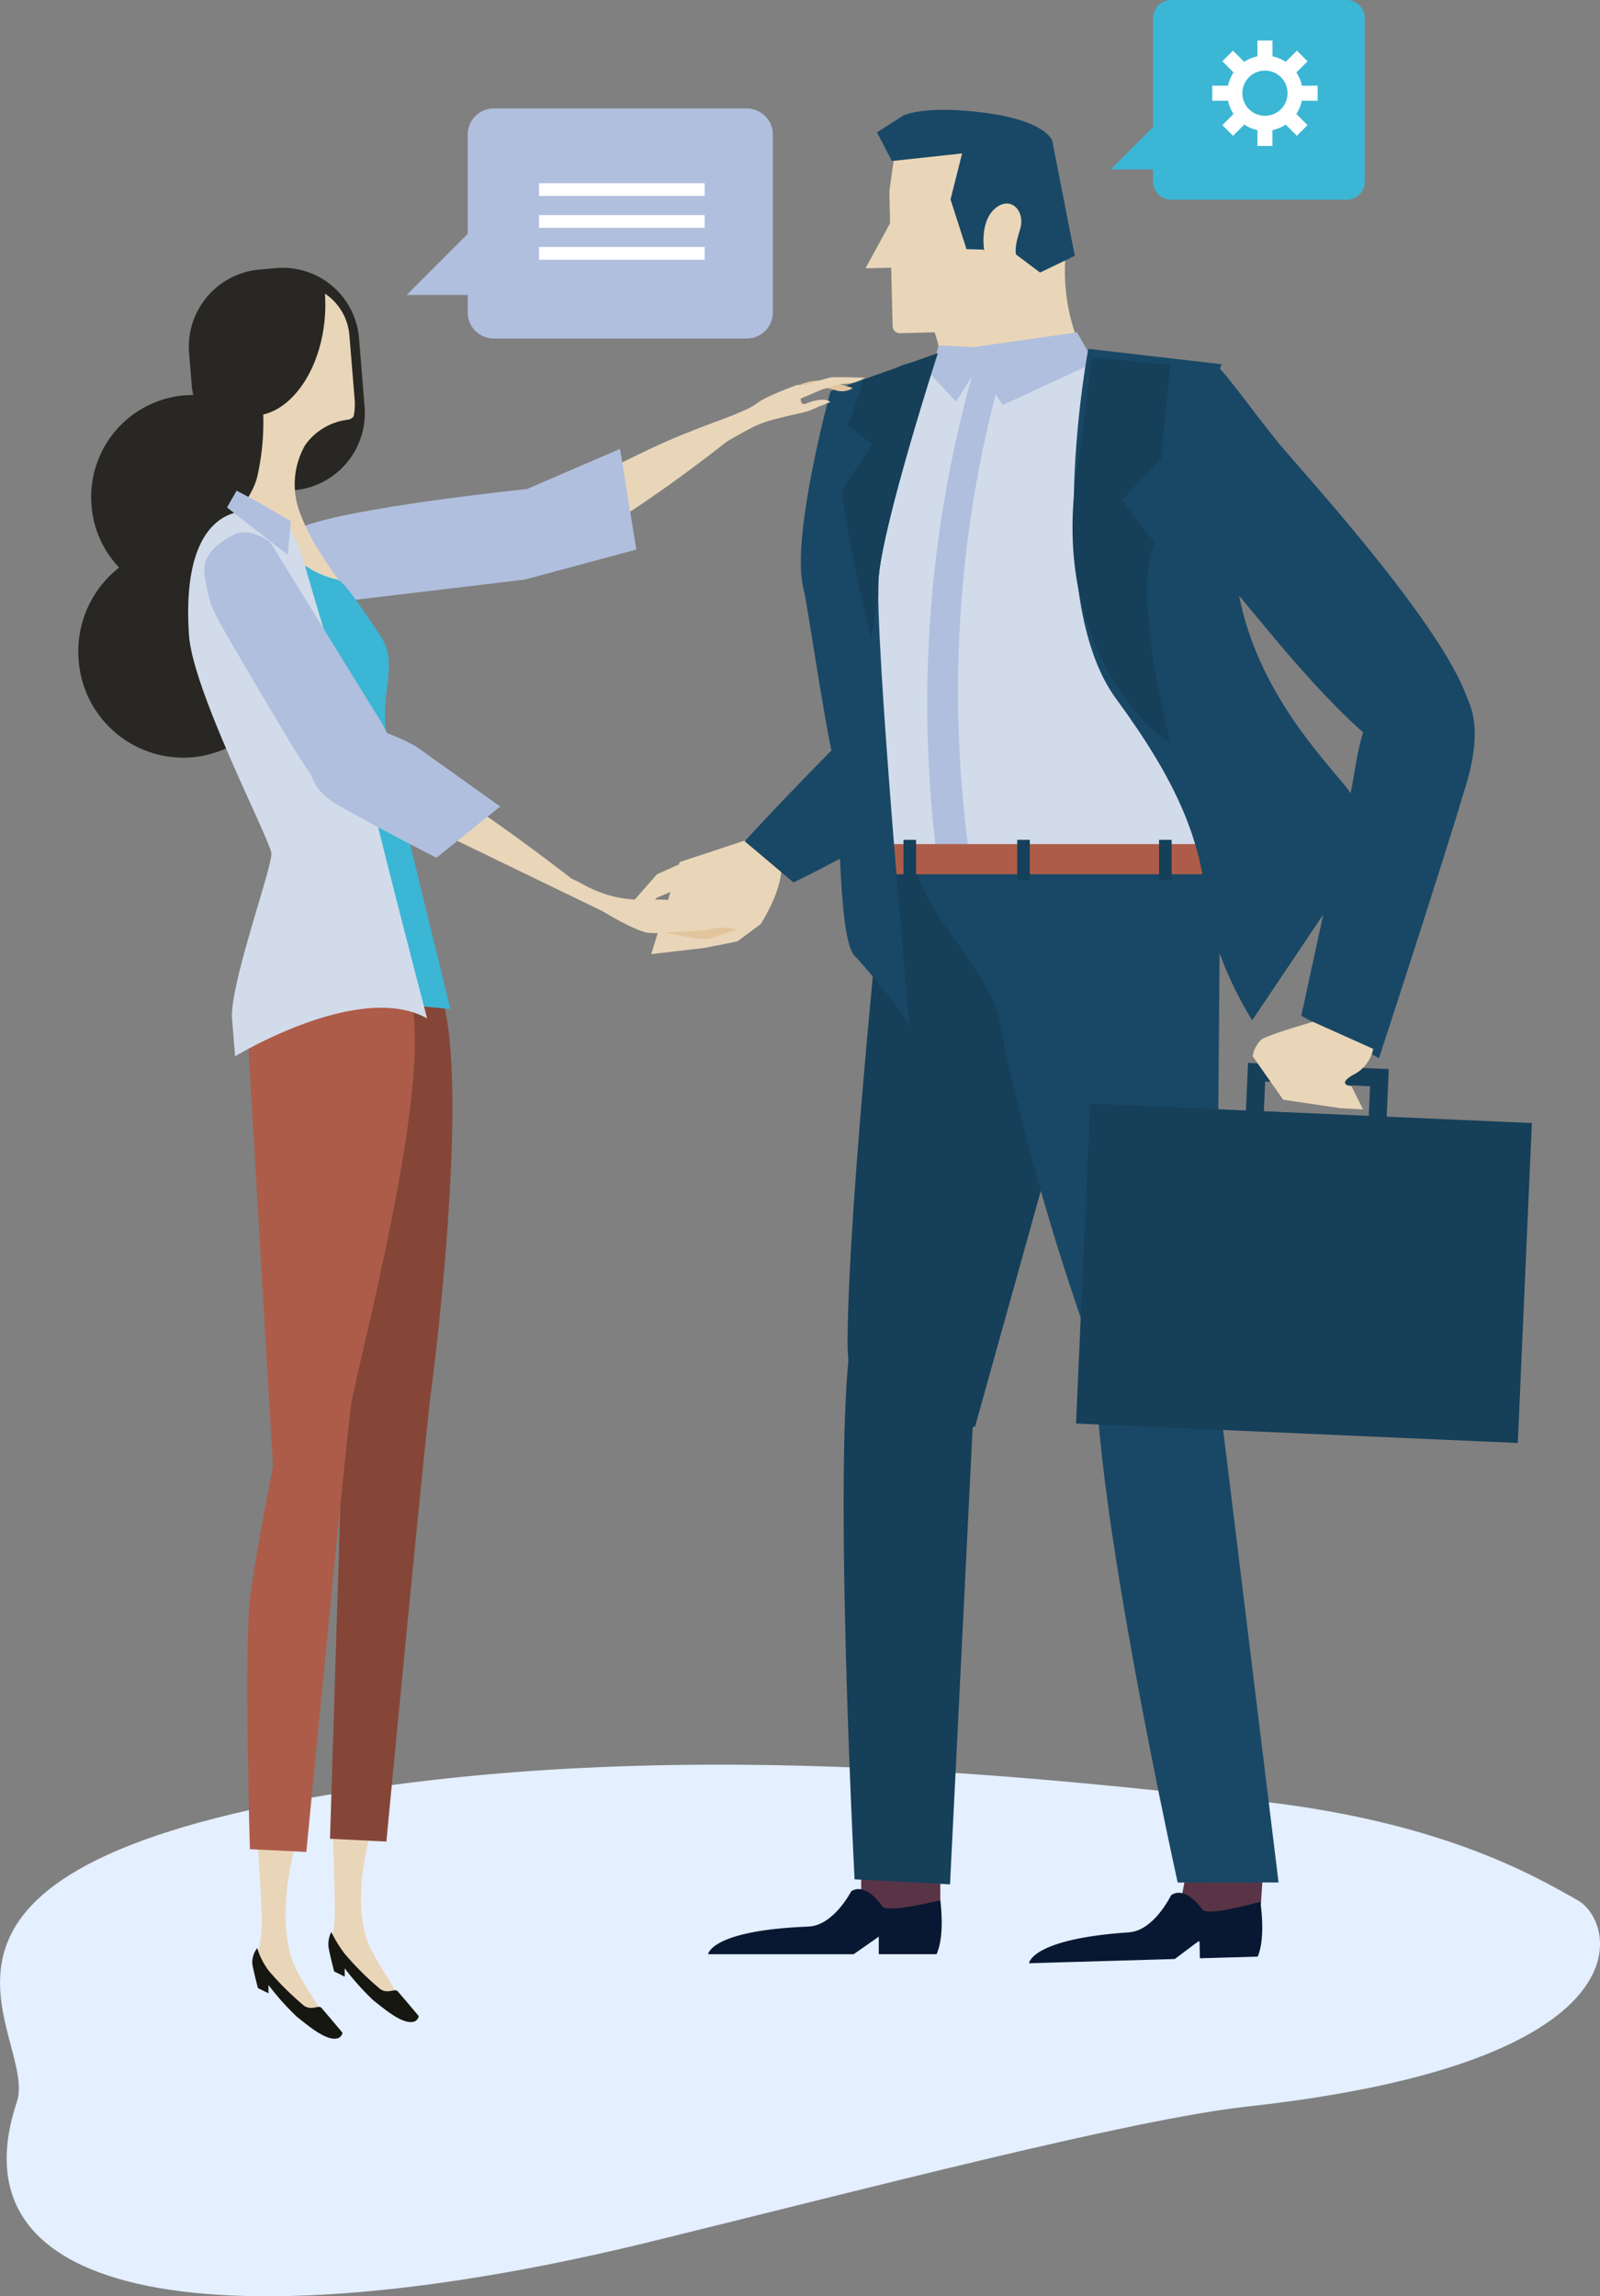 <svg xmlns="http://www.w3.org/2000/svg" xmlns:xlink="http://www.w3.org/1999/xlink" id="Groupe_580" data-name="Groupe 580" width="259.823" height="372.73" viewBox="0 0 259.823 372.73"><rect x="0" y="0" width="259.823" height="372.73" fill="#808080" stroke="none"/><defs><clipPath id="clip-path"><rect id="Rectangle_529" data-name="Rectangle 529" width="259.823" height="372.73" fill="none"></rect></clipPath></defs><g id="Groupe_525" data-name="Groupe 525" clip-path="url(#clip-path)"><path id="Trac&#xE9;_1795" data-name="Trac&#xE9; 1795" d="M105.72,645.126c34.621-8.492,78-19.858,96.8-21.919,65.7-7.209,60.014-29.895,53.694-33.477-7.187-4.073-22.713-13.14-53.773-16.313s-95.475-11.257-155.6.343c-68.5,13.216-40.585,38.155-44.1,48.68-11.558,34.6,38.791,38.433,102.987,22.687" transform="translate(0 -281.267)" fill="#e4efff"></path><path id="Trac&#xE9;_1796" data-name="Trac&#xE9; 1796" d="M226.221,269.466l-12.012,3.973-4.618,14.938,8.749-1.021,5.244-1.044,3.774-2.812s5.054-7.64,2.8-11.717a4.262,4.262,0,0,0-3.936-2.316" transform="translate(-103.84 -133.502)" fill="#e9d6b8"></path><path id="Trac&#xE9;_1797" data-name="Trac&#xE9; 1797" d="M295.033,115.682s6.48,41.793-10.937,53.995c-6.66,4.667-5.295,9.1-6.021-1.661s2.121-41.9,2.385-46.211c.326-5.368,4.721-6.479,14.572-6.123" transform="translate(-137.711 -57.284)" fill="#163f59"></path><path id="Trac&#xE9;_1798" data-name="Trac&#xE9; 1798" d="M275.065,205.623s6.826-1.632,7.614,4.943c.831,6.926,3.248,11.074-9.758,19.878A210.6,210.6,0,0,1,247.6,245.026l-7.935-6.692s30.388-32.981,35.395-32.71" transform="translate(-118.743 -101.785)" fill="#194866"></path><path id="Trac&#xE9;_1799" data-name="Trac&#xE9; 1799" d="M202.269,284.38l4.616-5.27,4.937-2.211.167,3.887-5.087,2.1s-2.1,2.2-2.934,2.048a7.987,7.987,0,0,1-1.7-.557" transform="translate(-100.213 -137.188)" fill="#e9d6b8"></path><path id="Trac&#xE9;_1800" data-name="Trac&#xE9; 1800" d="M321.257,261.632l-27.752,99.5s-20.976,9.416-20.724-14.307,5.895-76.565,5.895-76.565Z" transform="translate(-135.146 -129.624)" fill="#163f59"></path><path id="Trac&#xE9;_1801" data-name="Trac&#xE9; 1801" d="M318.832,77.176s-2.029,10.568,4.007,20.062-24.386,4.961-24.386,4.961a23.385,23.385,0,0,0-3.963-16.269c-5.153-7.134,21.574-12.644,24.341-8.753" transform="translate(-145.577 -37.598)" fill="#e9d6b8"></path><path id="Trac&#xE9;_1802" data-name="Trac&#xE9; 1802" d="M320.927,115.506a246.5,246.5,0,0,0-29.1-3.55c-10.221-.594-14.55,4.746-16.964,6.149-4.978,2.907-14.7,25.941-8.364,48.417a160.331,160.331,0,0,1,5.082,26.325s46.709,15.557,49.885,14.7,10.027-10.853,8.031-17.7-4.619-49.7-.179-56.961.013-17.28-8.39-17.385" transform="translate(-131.006 -55.445)" fill="#d1dbea"></path><path id="Trac&#xE9;_1803" data-name="Trac&#xE9; 1803" d="M305.2,194.455q-2.594.4-5.2.806a198.031,198.031,0,0,1,6.837-82.132c1.427.36,2.858.711,4.291,1.07a193.343,193.343,0,0,0-5.927,80.255" transform="translate(-147.843 -56.049)" fill="#b0bfde"></path><rect id="Rectangle_521" data-name="Rectangle 521" width="12.846" height="19.572" transform="translate(139.848 291.937)" fill="#593446"></rect><path id="Trac&#xE9;_1804" data-name="Trac&#xE9; 1804" d="M392.6,587.035l-1.141,17.878-13.8-.494,3.825-20.281Z" transform="translate(-187.108 -289.407)" fill="#593446"></path><path id="Trac&#xE9;_1805" data-name="Trac&#xE9; 1805" d="M293.131,426.5,288.8,513.823l-15.5-.818s-4.636-88.952,1.069-92.213,18.755,1.63,18.755,5.708" transform="translate(-134.528 -207.951)" fill="#163f59"></path><path id="Trac&#xE9;_1806" data-name="Trac&#xE9; 1806" d="M344.291,277.407l-.66,83.471s-7.9,13.464-13.169,8.976c-4.08-3.476-17.249-42.5-22.064-68.673-1.4-7.616-14.216-18.991-13.387-25.861.39-3.212,49.28,2.088,49.28,2.088" transform="translate(-146.142 -135.893)" fill="#194866"></path><path id="Trac&#xE9;_1807" data-name="Trac&#xE9; 1807" d="M371.547,423.8l10.809,88.23-16.38.017s-19.329-87.015-11.386-93.1,16.472,2,16.957,4.853" transform="translate(-174.73 -206.466)" fill="#194866"></path><path id="Trac&#xE9;_1808" data-name="Trac&#xE9; 1808" d="M264.985,618.3h-9.376V615.45l-4.078,2.855H227.886s.407-3.873,16.3-4.488c4.082-.152,6.931-5.7,6.931-5.7s2.039-1.831,5.1,2.444c.8,1.12,9.38-1.015,9.38-1.015s.813,5.7-.613,8.764" transform="translate(-112.905 -301.091)" fill="#081832"></path><path id="Trac&#xE9;_1809" data-name="Trac&#xE9; 1809" d="M368.319,619.285l-9.386.271-.058-2.892-4.022,3.01-23.669.688s.323-3.942,16.232-5.02c4.078-.278,6.821-5.989,6.821-5.989s2-1.919,5.151,2.331c.813,1.106,9.358-1.3,9.358-1.3s.938,5.764-.428,8.9" transform="translate(-164.083 -301.685)" fill="#081832"></path><rect id="Rectangle_522" data-name="Rectangle 522" width="56.668" height="4.892" transform="translate(141.481 137.013)" fill="#ad5c49"></rect><rect id="Rectangle_523" data-name="Rectangle 523" width="2.045" height="6.549" transform="translate(146.72 136.325)" fill="#163f59"></rect><rect id="Rectangle_524" data-name="Rectangle 524" width="2.037" height="6.549" transform="translate(165.188 136.325)" fill="#163f59"></rect><rect id="Rectangle_525" data-name="Rectangle 525" width="2.037" height="6.549" transform="translate(188.222 136.325)" fill="#163f59"></rect><path id="Trac&#xE9;_1810" data-name="Trac&#xE9; 1810" d="M310.522,46.48c-3.525-6.641-18.984-12.22-21.38-8.38a14.473,14.473,0,0,0-2.02,4.907q-.391,2.837-.786,5.586a5.284,5.284,0,0,0-.071,1.257c0,.033-.014.064-.017.1l.522,21.234a1.183,1.183,0,0,0,1.212,1.152l13.947-.342c.6-.017,6.111-6.261,7.3-7.86,1.485-1.74.015-2.023.722-3.453.91-1.832,3.732-8.239.568-14.2" transform="translate(-141.82 -18.254)" fill="#e9d6b8"></path><path id="Trac&#xE9;_1811" data-name="Trac&#xE9; 1811" d="M288.21,51.247l5.259,8.6,5.248,8.6-10.076.249-10.078.244,4.827-8.847Z" transform="translate(-138.012 -25.39)" fill="#e9d6b8"></path><path id="Trac&#xE9;_1812" data-name="Trac&#xE9; 1812" d="M314.385,59.035l-3.666-18.691s-.92-3.211-10.892-4.524-13.326.452-13.326.452L282.271,39l2.413,4.647,11.4-1.239-1.879,7.472,2.593,8.073,2.757.074.127.2s-.833-4.65,1.747-6.872,5.041.474,4.038,3.5-.621,3.965-.621,3.965l3.9,2.928Z" transform="translate(-139.849 -17.507)" fill="#194866"></path><path id="Trac&#xE9;_1813" data-name="Trac&#xE9; 1813" d="M306.273,111.383l.843,3.372-3.513,5.479-4.139-4.472,1.331-4.659Z" transform="translate(-148.367 -55.045)" fill="#b0bfde"></path><path id="Trac&#xE9;_1814" data-name="Trac&#xE9; 1814" d="M329.269,106.925l2.809,4.917-14.893,6.884-3.377-5.375-2.242-3.9Z" transform="translate(-154.363 -52.975)" fill="#b0bfde"></path><path id="Trac&#xE9;_1815" data-name="Trac&#xE9; 1815" d="M380.76,116.781c.968-.067,6.761,8.233,10.7,13.01,3.818,4.637,29.76,32.764,31.23,43.863s-6.577,10.019-11.462,7.483-12.436-9.947-22.016-21.563c-9.935-12.051-17.155-19.786-18.018-26.092s1.357-16.143,9.571-16.7" transform="translate(-183.817 -57.858)" fill="#194866"></path><path id="Trac&#xE9;_1816" data-name="Trac&#xE9; 1816" d="M369.593,114.72l-21.66-2.5s-7.657,40.216,4.518,56.808c10.026,13.653,13.467,22.513,14.629,32.514s7.466,19.675,7.466,19.675l17.333-25.792s1.867-7.1-1.933-11.888-14.437-15.605-17.511-31.172-4.564-34.3-2.844-37.642" transform="translate(-171.204 -55.597)" fill="#194866"></path><path id="Trac&#xE9;_1817" data-name="Trac&#xE9; 1817" d="M442.765,218.116s7.068,2.978,2.889,17-14.224,44.639-14.224,44.639l-12.611-6.892s6.327-29.446,7.929-35.847,1.137-20.771,16.016-18.9" transform="translate(-207.501 -107.982)" fill="#194866"></path><path id="Trac&#xE9;_1818" data-name="Trac&#xE9; 1818" d="M418.055,410.131l-71.732-3.16,2.29-51.933,71.728,3.158Z" transform="translate(-171.583 -175.901)" fill="#163f59"></path><path id="Trac&#xE9;_1819" data-name="Trac&#xE9; 1819" d="M423.814,342.949l-22.853-1.006-.73,16.546,22.853,1.009Zm-20.074,2.029,17.04.75-.473,10.735-17.038-.752Z" transform="translate(-198.292 -169.413)" fill="#163f59"></path><path id="Trac&#xE9;_1820" data-name="Trac&#xE9; 1820" d="M422.75,333.133a6.046,6.046,0,0,1-3.214,4.19c-2.893,1.6-.3,1.911-.3,1.911l1.856,3.723-3.688-.2-9.279-1.371-4.952-7.053a4.759,4.759,0,0,1,1.408-2.71c1.1-.8,8.386-2.88,8.386-2.88Z" transform="translate(-199.75 -162.876)" fill="#e9d6b8"></path><path id="Trac&#xE9;_1821" data-name="Trac&#xE9; 1821" d="M275.4,223.057s-5.742-63.4-5.029-72.936c.666-8.867,9.6-36.483,9.6-36.483L262.559,119.8s-6.544,23.875-4.384,32.071c.65,2.467,3.273,21.2,5.061,28.693.979,4.116.338,27.825,3.208,30.859,3.264,3.45,10,11.943,8.96,11.63" transform="translate(-127.694 -56.302)" fill="#194866"></path><path id="Trac&#xE9;_1822" data-name="Trac&#xE9; 1822" d="M271.9,125.378l3.93,3.036-4.988,7.537a228.346,228.346,0,0,0,4.85,23.84s.311-2.553,1.116-6.928c-.008-1.146.009-2.077.059-2.741.665-8.867,9.6-36.483,9.6-36.483l-12.076,4.276Z" transform="translate(-134.188 -56.301)" fill="#163f59"></path><path id="Trac&#xE9;_1823" data-name="Trac&#xE9; 1823" d="M361.049,116.2l-1.47,15.209-6.414,6.745,5.352,6.89s-3.938,6.381,2.532,32.235c.354,1.422-19.572-12.81-15.25-43.171,1.434-10.09,2.509-19.152,2.509-19.152Z" transform="translate(-171.019 -56.953)" fill="#163f59"></path><path id="Trac&#xE9;_1824" data-name="Trac&#xE9; 1824" d="M257.338,124.184a6.25,6.25,0,0,1,4.684-.148,3.19,3.19,0,0,0,2.6-.353s.54-.009-2.947-.884a7.782,7.782,0,0,0-6.211.646c-1.359,1.047-.892,2.089,1.875.739" transform="translate(-126.203 -60.654)" fill="#e2c59c"></path><path id="Trac&#xE9;_1825" data-name="Trac&#xE9; 1825" d="M166.985,158.364c9.587-.867,33.426-20.179,33.426-20.179s6.859-9.662-28.91,9.936c-10.734,5.884-6.888,10.455-4.516,10.243" transform="translate(-81.413 -67.283)" fill="#e9d6b8"></path><path id="Trac&#xE9;_1826" data-name="Trac&#xE9; 1826" d="M242.821,124.732l-.52-.692-2.983-.244s-5.088,1.763-6.766,3.115-9.559,3.857-10.415,4.416-.4,5.3-.4,5.3,7.3-4.452,10.341-5.973,8.143-2.187,9.362-2.737c2.071-.942,3.179-1.305,3.179-1.305s-.66-1.039-4,.248c-.883.338-.792-.826-.792-.826Z" transform="translate(-109.798 -61.334)" fill="#e9d6b8"></path><path id="Trac&#xE9;_1827" data-name="Trac&#xE9; 1827" d="M256.514,125.04s-.334-1.806.354-2.054a41.326,41.326,0,0,1,5.086-1.6c.945-.123,5.533.048,5.533.048a6.5,6.5,0,0,1-3.194.985c-2.53.081-7.779,2.624-7.779,2.624" transform="translate(-127.048 -60.116)" fill="#e9d6b8"></path><path id="Trac&#xE9;_1828" data-name="Trac&#xE9; 1828" d="M141.721,144.412l-15.114,6.518s-35.917,3.677-38.53,7.365c-3.09,4.376-5.25,12.511-5.25,12.511l43.45-5.181,18.09-4.872Z" transform="translate(-41.036 -71.548)" fill="#b0bfde"></path><path id="Trac&#xE9;_1829" data-name="Trac&#xE9; 1829" d="M106.937,584.016s.447,12.506.4,16.062a19.642,19.642,0,0,1-.407,3.878s6.4,8.436,8.74,9.785,2.03.169,1.872-.505-3.616-5.734-4.681-8.266c-3.268-7.76.781-19.23.623-20.073s-6.545-.881-6.545-.881" transform="translate(-52.976 -289.347)" fill="#e9d6b8"></path><path id="Trac&#xE9;_1830" data-name="Trac&#xE9; 1830" d="M109.327,314.734l-1.04,69.725-2.079,66.8,9.155.452s6.454-67.477,7.285-73.325,6.551-53.473,1.139-65.168-14.46,1.516-14.46,1.516" transform="translate(-52.62 -152.787)" fill="#854638"></path><path id="Trac&#xE9;_1831" data-name="Trac&#xE9; 1831" d="M118.616,329.429l-7.259,10.13-.624,41.622c2.579-5.665,4.49-9.8,5.092-10.995.991-1.956,4.962-8.964,9.458-17.627.044-3,.072-6.008.072-9.019a151.813,151.813,0,0,0-6.74-14.111" transform="translate(-54.862 -163.213)" fill="#854638"></path><path id="Trac&#xE9;_1832" data-name="Trac&#xE9; 1832" d="M106.147,621.532a4.516,4.516,0,0,0-.448,2.429c.146,1.013.916,3.98.916,3.98l1.716.843v-1.348a41.942,41.942,0,0,0,4.684,5.229c1.559,1.181,4.832,4.122,6.713,3.375a1.23,1.23,0,0,0,.625-.844s-2.968-3.544-3.437-4.047-1.561.5-2.808-.338a47.756,47.756,0,0,1-5.777-5.736,21.365,21.365,0,0,1-2.185-3.543" transform="translate(-52.352 -307.934)" fill="#161711"></path><path id="Trac&#xE9;_1833" data-name="Trac&#xE9; 1833" d="M82.556,590.294s1.052,13.1.7,16.012c-.4,3.3-.86,3.388-.86,3.388s6.4,8.432,8.742,9.782,2.026.169,1.871-.507-3.8-5.651-4.682-8.266c-2.954-8.7.781-19.23.623-20.073s-6.4-.337-6.4-.337" transform="translate(-40.824 -292.382)" fill="#e9d6b8"></path><path id="Trac&#xE9;_1834" data-name="Trac&#xE9; 1834" d="M79.2,316.77l4.379,74.447s-3.427,16.994-3.872,22.722c-.759,9.806.117,39.356.117,39.356l9.158.451s6.452-66.8,7.284-72.652,14.493-55.833,9.082-67.529-26.147,3.2-26.147,3.2" transform="translate(-39.24 -153.134)" fill="#ad5c49"></path><path id="Trac&#xE9;_1835" data-name="Trac&#xE9; 1835" d="M81.977,626.721a3.908,3.908,0,0,0-.8,2.51c.143,1.014.915,3.982.915,3.982l1.718.844v-1.349a41.956,41.956,0,0,0,4.684,5.23c1.561,1.179,4.832,4.121,6.709,3.373a1.226,1.226,0,0,0,.626-.845s-2.965-3.541-3.434-4.048-1.56.507-2.808-.337a47.507,47.507,0,0,1-5.777-5.735,12.024,12.024,0,0,1-1.836-3.625" transform="translate(-40.21 -310.505)" fill="#161711"></path><path id="Trac&#xE9;_1836" data-name="Trac&#xE9; 1836" d="M62.018,142.2a16.551,16.551,0,0,1-14.954,17.889A16.348,16.348,0,0,1,29.412,145.03a16.554,16.554,0,0,1,14.96-17.89A16.346,16.346,0,0,1,62.018,142.2" transform="translate(-14.544 -62.96)" fill="#282723"></path><path id="Trac&#xE9;_1837" data-name="Trac&#xE9; 1837" d="M59.323,191.111a17.291,17.291,0,0,1-15.63,18.682,17.071,17.071,0,0,1-18.427-15.723,17.287,17.287,0,0,1,15.623-18.686,17.074,17.074,0,0,1,18.435,15.728" transform="translate(-12.489 -86.86)" fill="#282723"></path><path id="Trac&#xE9;_1838" data-name="Trac&#xE9; 1838" d="M89.311,108.517a12.584,12.584,0,0,1-11.228,13.717l-3.554-5.745a12.423,12.423,0,0,1-13.294-11.584l-.391-4.743A12.591,12.591,0,0,1,72.076,86.443l3.062-.265a12.429,12.429,0,0,1,13.3,11.587Z" transform="translate(-30.123 -42.674)" fill="#282723"></path><path id="Trac&#xE9;_1839" data-name="Trac&#xE9; 1839" d="M89.807,94.475a25.639,25.639,0,0,1,0,3.587c-.572,8.232-4.859,14.821-10.022,16.031a39.811,39.811,0,0,1-.94,9.953c-.713,3.286-4.075,6.989-4.075,6.989-.418,5.751,18.976,12.452,18.451,11.576s-5.67-7.156-7.682-13.158a12.846,12.846,0,0,1,1.05-10.39,9.963,9.963,0,0,1,6.874-4.121,1.4,1.4,0,0,0,1-.556,9.363,9.363,0,0,0,.171-2.679l-.853-10.434a8.992,8.992,0,0,0-3.967-6.8" transform="translate(-37.039 -46.807)" fill="#e9d6b8"></path><path id="Trac&#xE9;_1840" data-name="Trac&#xE9; 1840" d="M113.89,252.711l7.175.714s-5.856-23.987-8.275-33.916-2.507-13.239-2.231-16.393,1.395-6.943-.838-10.251-5.745-8.809-7-9.16a14.948,14.948,0,0,1-5.945-2.8c-.95-.83,17.112,71.811,17.112,71.811" transform="translate(-47.93 -89.622)" fill="#3bb6d5"></path><path id="Trac&#xE9;_1841" data-name="Trac&#xE9; 1841" d="M99.37,246.825S93.141,223.039,90.254,211s-9.987-34.77-10.7-37.657a36.925,36.925,0,0,0-2.689-6.646s-4.769-3.026-8.733-1.944-8.376,5.709-7.434,19.816c.616,9.2,13.2,33.256,13.378,35.455s-6.821,21.482-6.384,26.849.5,6.1.5,6.1,20.194-12.324,31.175-6.154" transform="translate(-30.011 -81.511)" fill="#d1dbea"></path><path id="Trac&#xE9;_1842" data-name="Trac&#xE9; 1842" d="M74.625,157.855l3.61,1.912,5.189,3.039-.5,5.459-9.865-7.687Z" transform="translate(-36.197 -78.208)" fill="#b0bfde"></path><path id="Trac&#xE9;_1843" data-name="Trac&#xE9; 1843" d="M184.861,283.378c6.667,3.718,11.148,2.173,14.292,2.671a53.52,53.52,0,0,0,6.538.5c-2.868,1.854-5.064.735-6.594,1s-1.012-.011,1.27,1.479c1.3.85,4.827-.068,7.171-.352a6.313,6.313,0,0,1,3.007.18,30.566,30.566,0,0,1-6.034,1.895,37.274,37.274,0,0,1-8.944.583c-1.695-.264-6.222-2.606-9.2-4.782-3.344-2.444-6.307-5.851-1.509-3.173" transform="translate(-90.343 -139.913)" fill="#e9d6b8"></path><path id="Trac&#xE9;_1844" data-name="Trac&#xE9; 1844" d="M107.775,239.11s1.572-2.617,15.37,5.6S155.4,268.189,155.4,268.189l-33.389-16.161s-12.5-6.759-14.24-12.918" transform="translate(-53.396 -118.269)" fill="#e9d6b8"></path><path id="Trac&#xE9;_1845" data-name="Trac&#xE9; 1845" d="M116.995,236.814s-12.893-7.577-16.437-.127c-2.014,4.235-.038,7.493,3.9,9.716,7.315,4.138,15.831,8.475,15.831,8.475l10.362-8.326Z" transform="translate(-49.425 -115.64)" fill="#b0bfde"></path><path id="Trac&#xE9;_1846" data-name="Trac&#xE9; 1846" d="M93.685,200.823l-17.2-27.9s-3.262-2.669-6.037-1.238c-4.006,2.063-5.158,4.363-4.6,7.029,1.109,5.262-.21,2.939,9.4,19.213,8.774,14.885,12.23,21.132,19.229,17.188,6.528-3.681-.79-14.3-.79-14.3" transform="translate(-32.558 -84.853)" fill="#b0bfde"></path><path id="Trac&#xE9;_1847" data-name="Trac&#xE9; 1847" d="M213.783,299.171s5.805,1.271,7.018,1.065c.848-.139,4.706-1.5,4.706-1.5a7.731,7.731,0,0,0-3.676-.193c-1.582.459-8.048.628-8.048.628" transform="translate(-105.917 -147.832)" fill="#e2c59c"></path><path id="Trac&#xE9;_1848" data-name="Trac&#xE9; 1848" d="M367.308,32.416a2.948,2.948,0,0,1-2.948-2.948V27.5h-6.876l6.876-6.875V2.948A2.949,2.949,0,0,1,367.308,0h28.486a2.948,2.948,0,0,1,2.946,2.948v26.52a2.947,2.947,0,0,1-2.946,2.948Z" transform="translate(-177.113)" fill="#3bb6d5"></path><path id="Trac&#xE9;_1849" data-name="Trac&#xE9; 1849" d="M407.275,20.362v2.444h-2.569a6.028,6.028,0,0,1-.892,2.146l1.817,1.818L403.9,28.5l-1.818-1.819a6.071,6.071,0,0,1-2.144.892v2.569H397.5V27.571a6.062,6.062,0,0,1-2.143-.892L393.536,28.5,391.8,26.77l1.819-1.82a6.124,6.124,0,0,1-.892-2.144h-2.567V20.362h2.567a6.1,6.1,0,0,1,.892-2.144L391.8,16.4l1.728-1.727,1.82,1.819A6.106,6.106,0,0,1,397.5,15.6V13.029h2.445V15.6a6.12,6.12,0,0,1,2.144.894l1.818-1.818,1.728,1.729-1.817,1.818a6.017,6.017,0,0,1,.892,2.144Zm-8.556-2.444a3.667,3.667,0,1,0,3.668,3.667,3.667,3.667,0,0,0-3.668-3.667" transform="translate(-193.304 -6.455)" fill="#fff"></path><path id="Trac&#xE9;_1850" data-name="Trac&#xE9; 1850" d="M145.044,72.238a4.247,4.247,0,0,1-4.246-4.247V65.16h-9.911l9.911-9.908V39.134a4.247,4.247,0,0,1,4.246-4.247H186.1a4.247,4.247,0,0,1,4.249,4.247V67.991a4.247,4.247,0,0,1-4.249,4.247Z" transform="translate(-64.847 -17.285)" fill="#b0bfde"></path><rect id="Rectangle_526" data-name="Rectangle 526" width="26.9" height="2.068" transform="translate(87.534 29.741)" fill="#fff"></rect><rect id="Rectangle_527" data-name="Rectangle 527" width="26.9" height="2.069" transform="translate(87.534 34.913)" fill="#fff"></rect><rect id="Rectangle_528" data-name="Rectangle 528" width="26.9" height="2.069" transform="translate(87.534 40.087)" fill="#fff"></rect></g></svg>